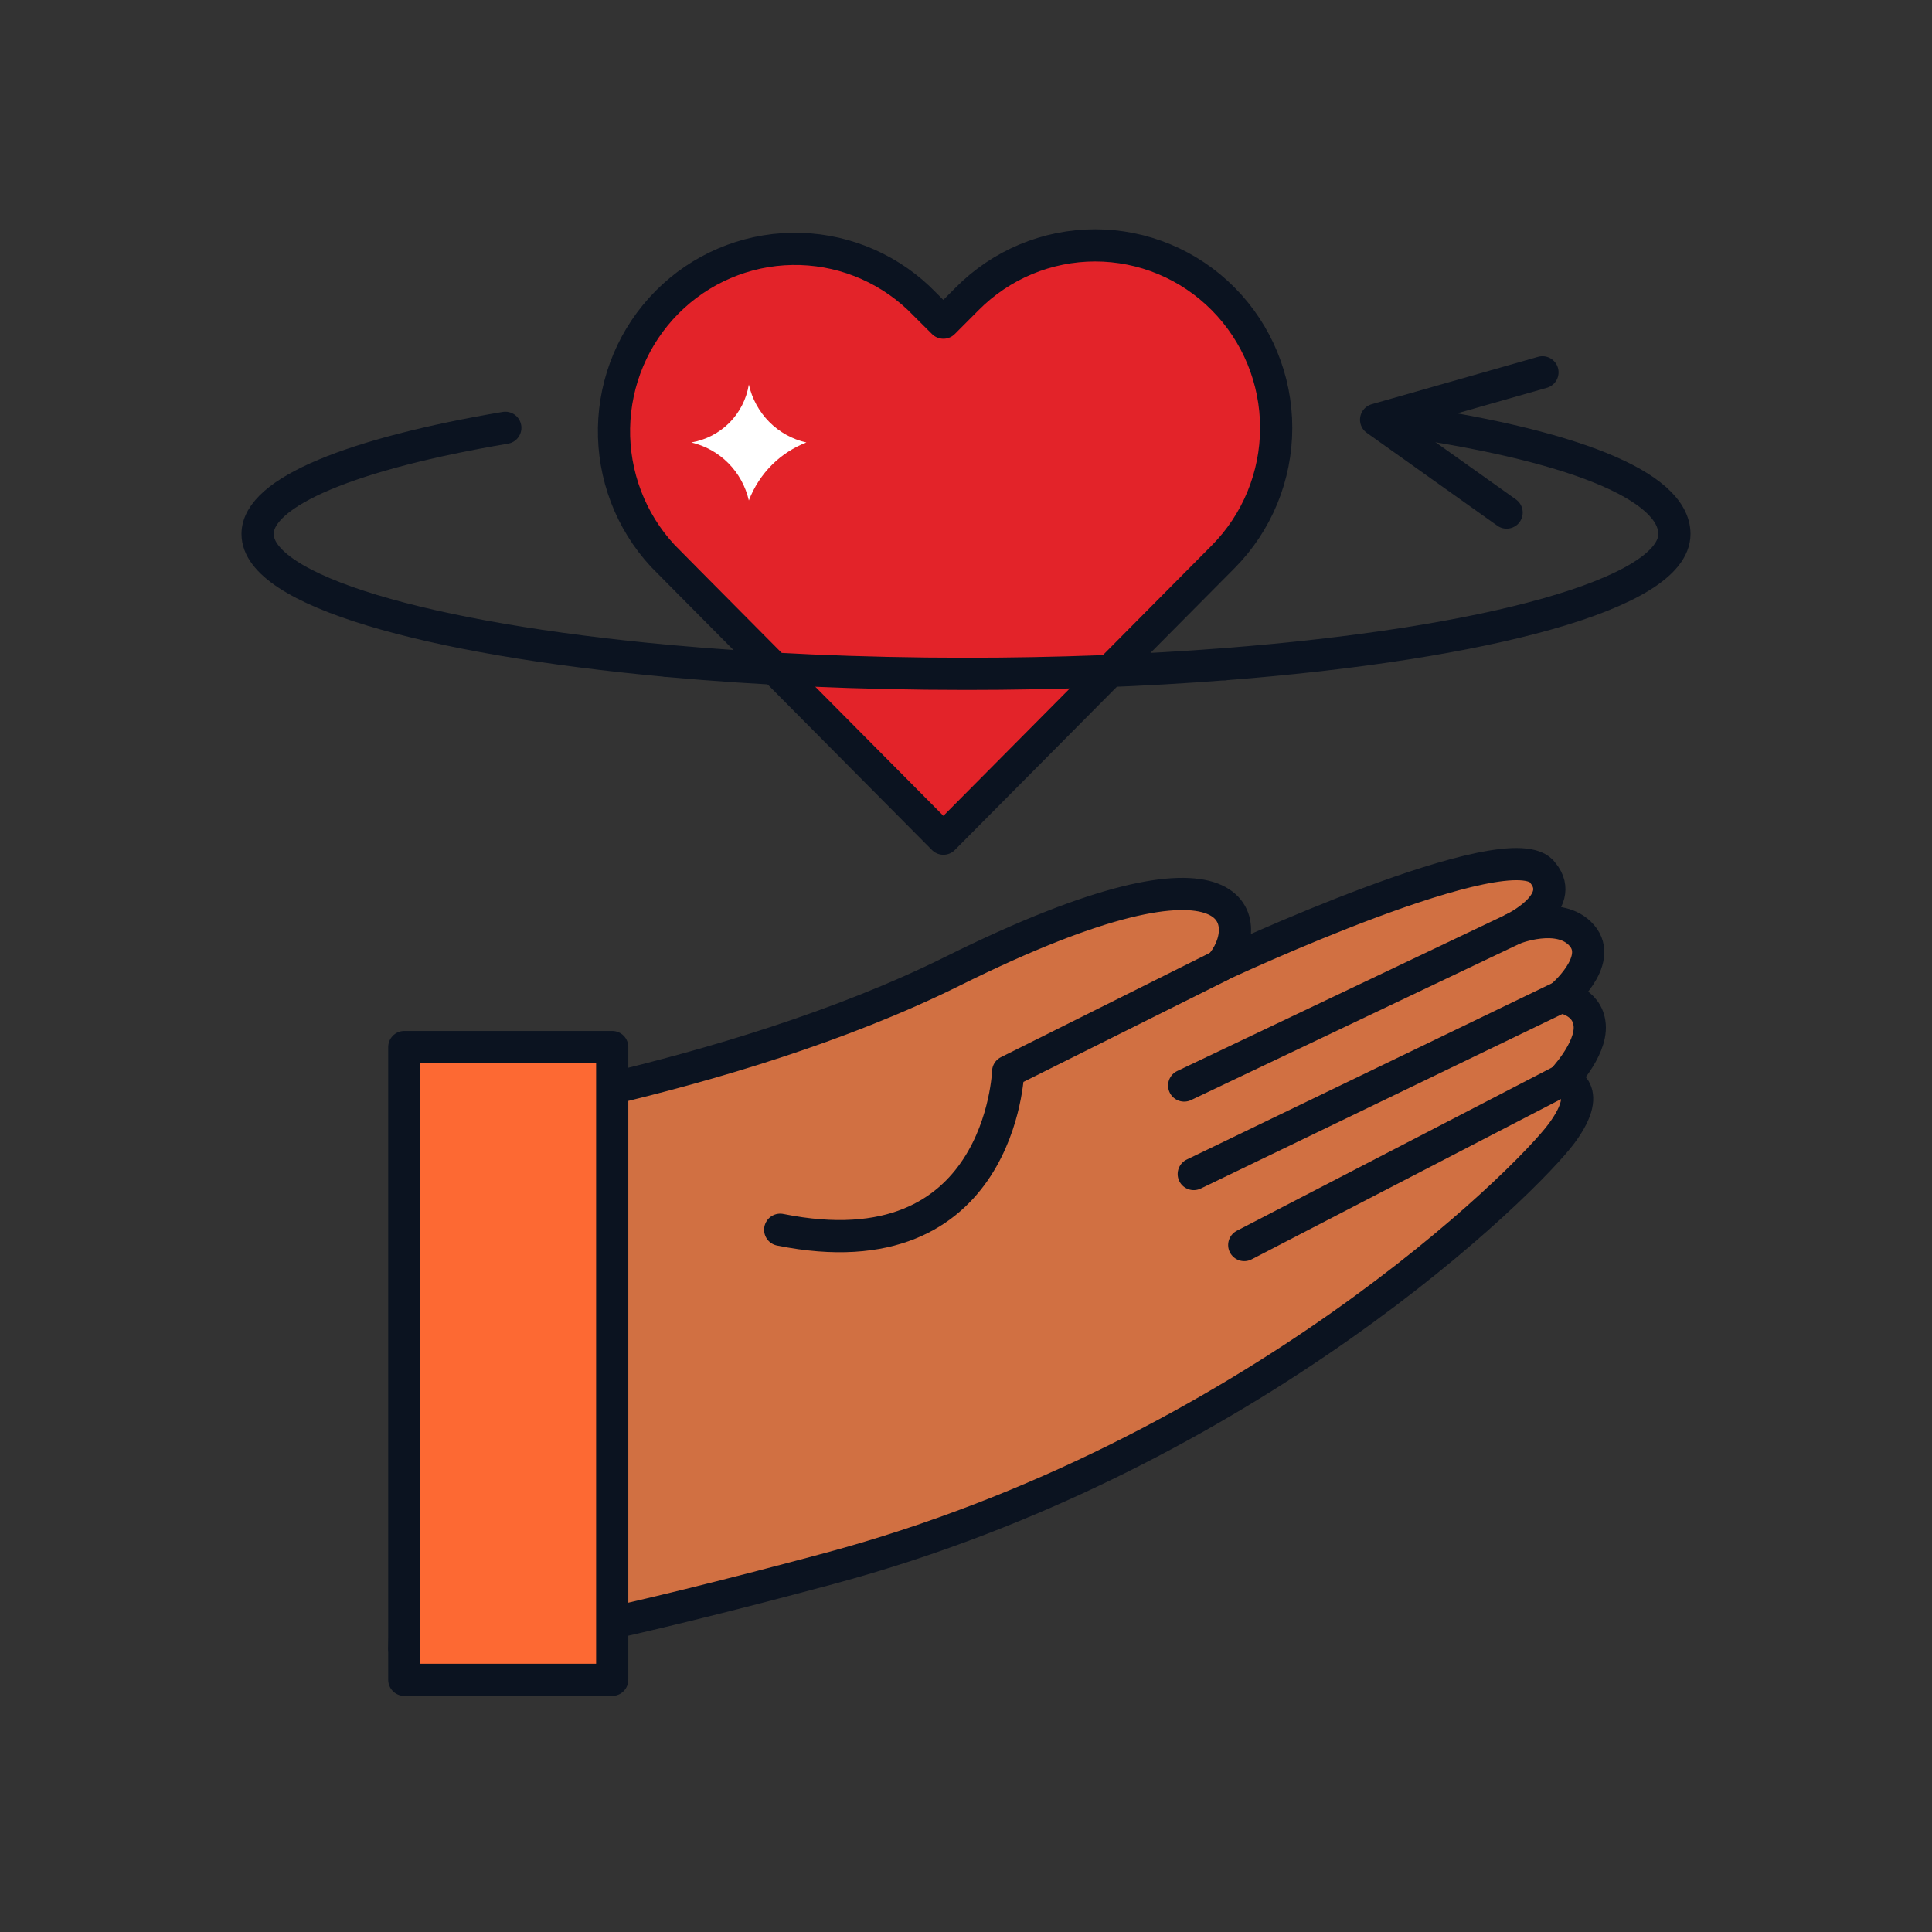<svg xmlns="http://www.w3.org/2000/svg" width="150" height="150" viewBox="0 0 150 150" fill="none"><rect x="0" y="0" width="150" height="150" fill="#333333" stroke="none"/><path d="M33.106 87.345C33.106 87.345 56.567 84.048 73.965 75.398C97.315 63.801 97.362 72.108 94.738 74.96C94.738 74.96 117.487 64.303 119.803 67.791C121.692 70.125 117.487 72.116 117.487 72.116C117.487 72.116 121.092 70.643 122.815 72.634C124.538 74.625 121.179 77.413 121.179 77.413C121.179 77.413 123.265 77.668 123.423 79.595C123.582 81.523 121.265 83.904 121.265 83.904C121.265 83.904 123.929 84.335 121.265 87.967C118.602 91.599 97.149 112.968 64.353 121.786C31.556 130.603 31.39 128.014 31.39 128.014L33.106 87.345Z" fill="#D17042" stroke="#0B1320" stroke-width="2.5" stroke-linecap="round" stroke-linejoin="round"></path><path d="M117.487 72.124L91.939 84.279" stroke="#0B1320" stroke-width="2.5" stroke-linecap="round" stroke-linejoin="round"></path><path d="M121.179 77.397L92.683 91.152" stroke="#0B1320" stroke-width="2.5" stroke-linecap="round" stroke-linejoin="round"></path><path d="M121.265 83.889L96.603 96.664" stroke="#0B1320" stroke-width="2.5" stroke-linecap="round" stroke-linejoin="round"></path><path d="M94.738 74.976L78.272 83.195C78.272 83.195 77.743 98.934 60.574 95.477" fill="#D17042"></path><path d="M94.738 74.976L78.272 83.195C78.272 83.195 77.743 98.934 60.574 95.477" stroke="#0B1320" stroke-width="2.5" stroke-linecap="round" stroke-linejoin="round"></path><path d="M47.532 81.292H31.39V130.42H47.532V81.292Z" fill="#FD6933" stroke="#0B1320" stroke-width="2.5" stroke-linecap="round" stroke-linejoin="round"></path><path d="M94.967 43.228L93.125 45.091L79.023 59.333L73.245 65.115L53.365 45.091L49.895 41.587L51.476 43.18C49.612 41.303 48.31 38.936 47.717 36.349C47.124 33.761 47.266 31.058 48.124 28.548C48.124 28.477 48.18 28.405 48.211 28.325C48.699 26.953 49.401 25.668 50.29 24.518C50.647 24.035 51.032 23.575 51.444 23.14C54.083 20.489 57.658 19 61.384 19C65.111 19 68.685 20.489 71.324 23.14L73.245 25.091L75.071 23.196C77.707 20.54 81.283 19.047 85.011 19.047C88.739 19.047 92.315 20.54 94.951 23.196C97.587 25.852 99.068 29.455 99.068 33.212C99.068 36.968 97.587 40.571 94.951 43.228H94.967Z" fill="#E32329"></path><path d="M51.847 51.312C33.042 49.583 20 45.824 20 41.459C20 38.162 27.462 35.207 39.232 33.215" stroke="#0B1320" stroke-width="2.5" stroke-linecap="round" stroke-linejoin="round"></path><path d="M107.741 32.515C122.143 34.474 130 37.748 130 41.459C130 46.055 115.527 49.982 95.085 51.567" stroke="#0B1320" stroke-width="2.5" stroke-linecap="round" stroke-linejoin="round"></path><path d="M119.756 28.907L106.84 32.587L116.973 39.795" stroke="#0B1320" stroke-width="2.5" stroke-linecap="round" stroke-linejoin="round"></path><path d="M95.085 51.567C88.865 52.053 82.09 52.316 75 52.316C66.732 52.316 58.891 51.957 51.847 51.312" stroke="#0B1320" stroke-width="2.5" stroke-linecap="round" stroke-linejoin="round"></path><path d="M94.967 23.204C93.662 21.887 92.113 20.843 90.407 20.13C88.702 19.418 86.873 19.051 85.027 19.051C83.18 19.051 81.352 19.418 79.647 20.13C77.941 20.843 76.392 21.887 75.087 23.204L73.245 25.052L71.324 23.14C68.663 20.632 65.138 19.263 61.495 19.323C57.851 19.383 54.373 20.867 51.794 23.461C49.215 26.056 47.737 29.558 47.672 33.23C47.607 36.901 48.959 40.455 51.444 43.14L53.365 45.084L73.245 65.115L93.125 45.084L94.967 43.228C97.602 40.572 99.082 36.971 99.082 33.216C99.082 29.461 97.602 25.86 94.967 23.204V23.204Z" stroke="#0B1320" stroke-width="2.5" stroke-linecap="round" stroke-linejoin="round"></path><path d="M62.606 34.355C61.62 34.736 60.721 35.316 59.965 36.059C59.166 36.849 58.544 37.803 58.14 38.855C57.888 37.758 57.336 36.755 56.547 35.96C55.757 35.164 54.762 34.608 53.673 34.355C54.791 34.162 55.823 33.628 56.63 32.825C57.43 32.019 57.958 30.98 58.14 29.855C58.384 30.954 58.934 31.961 59.724 32.758C60.515 33.555 61.514 34.108 62.606 34.355Z" fill="white"></path></svg>